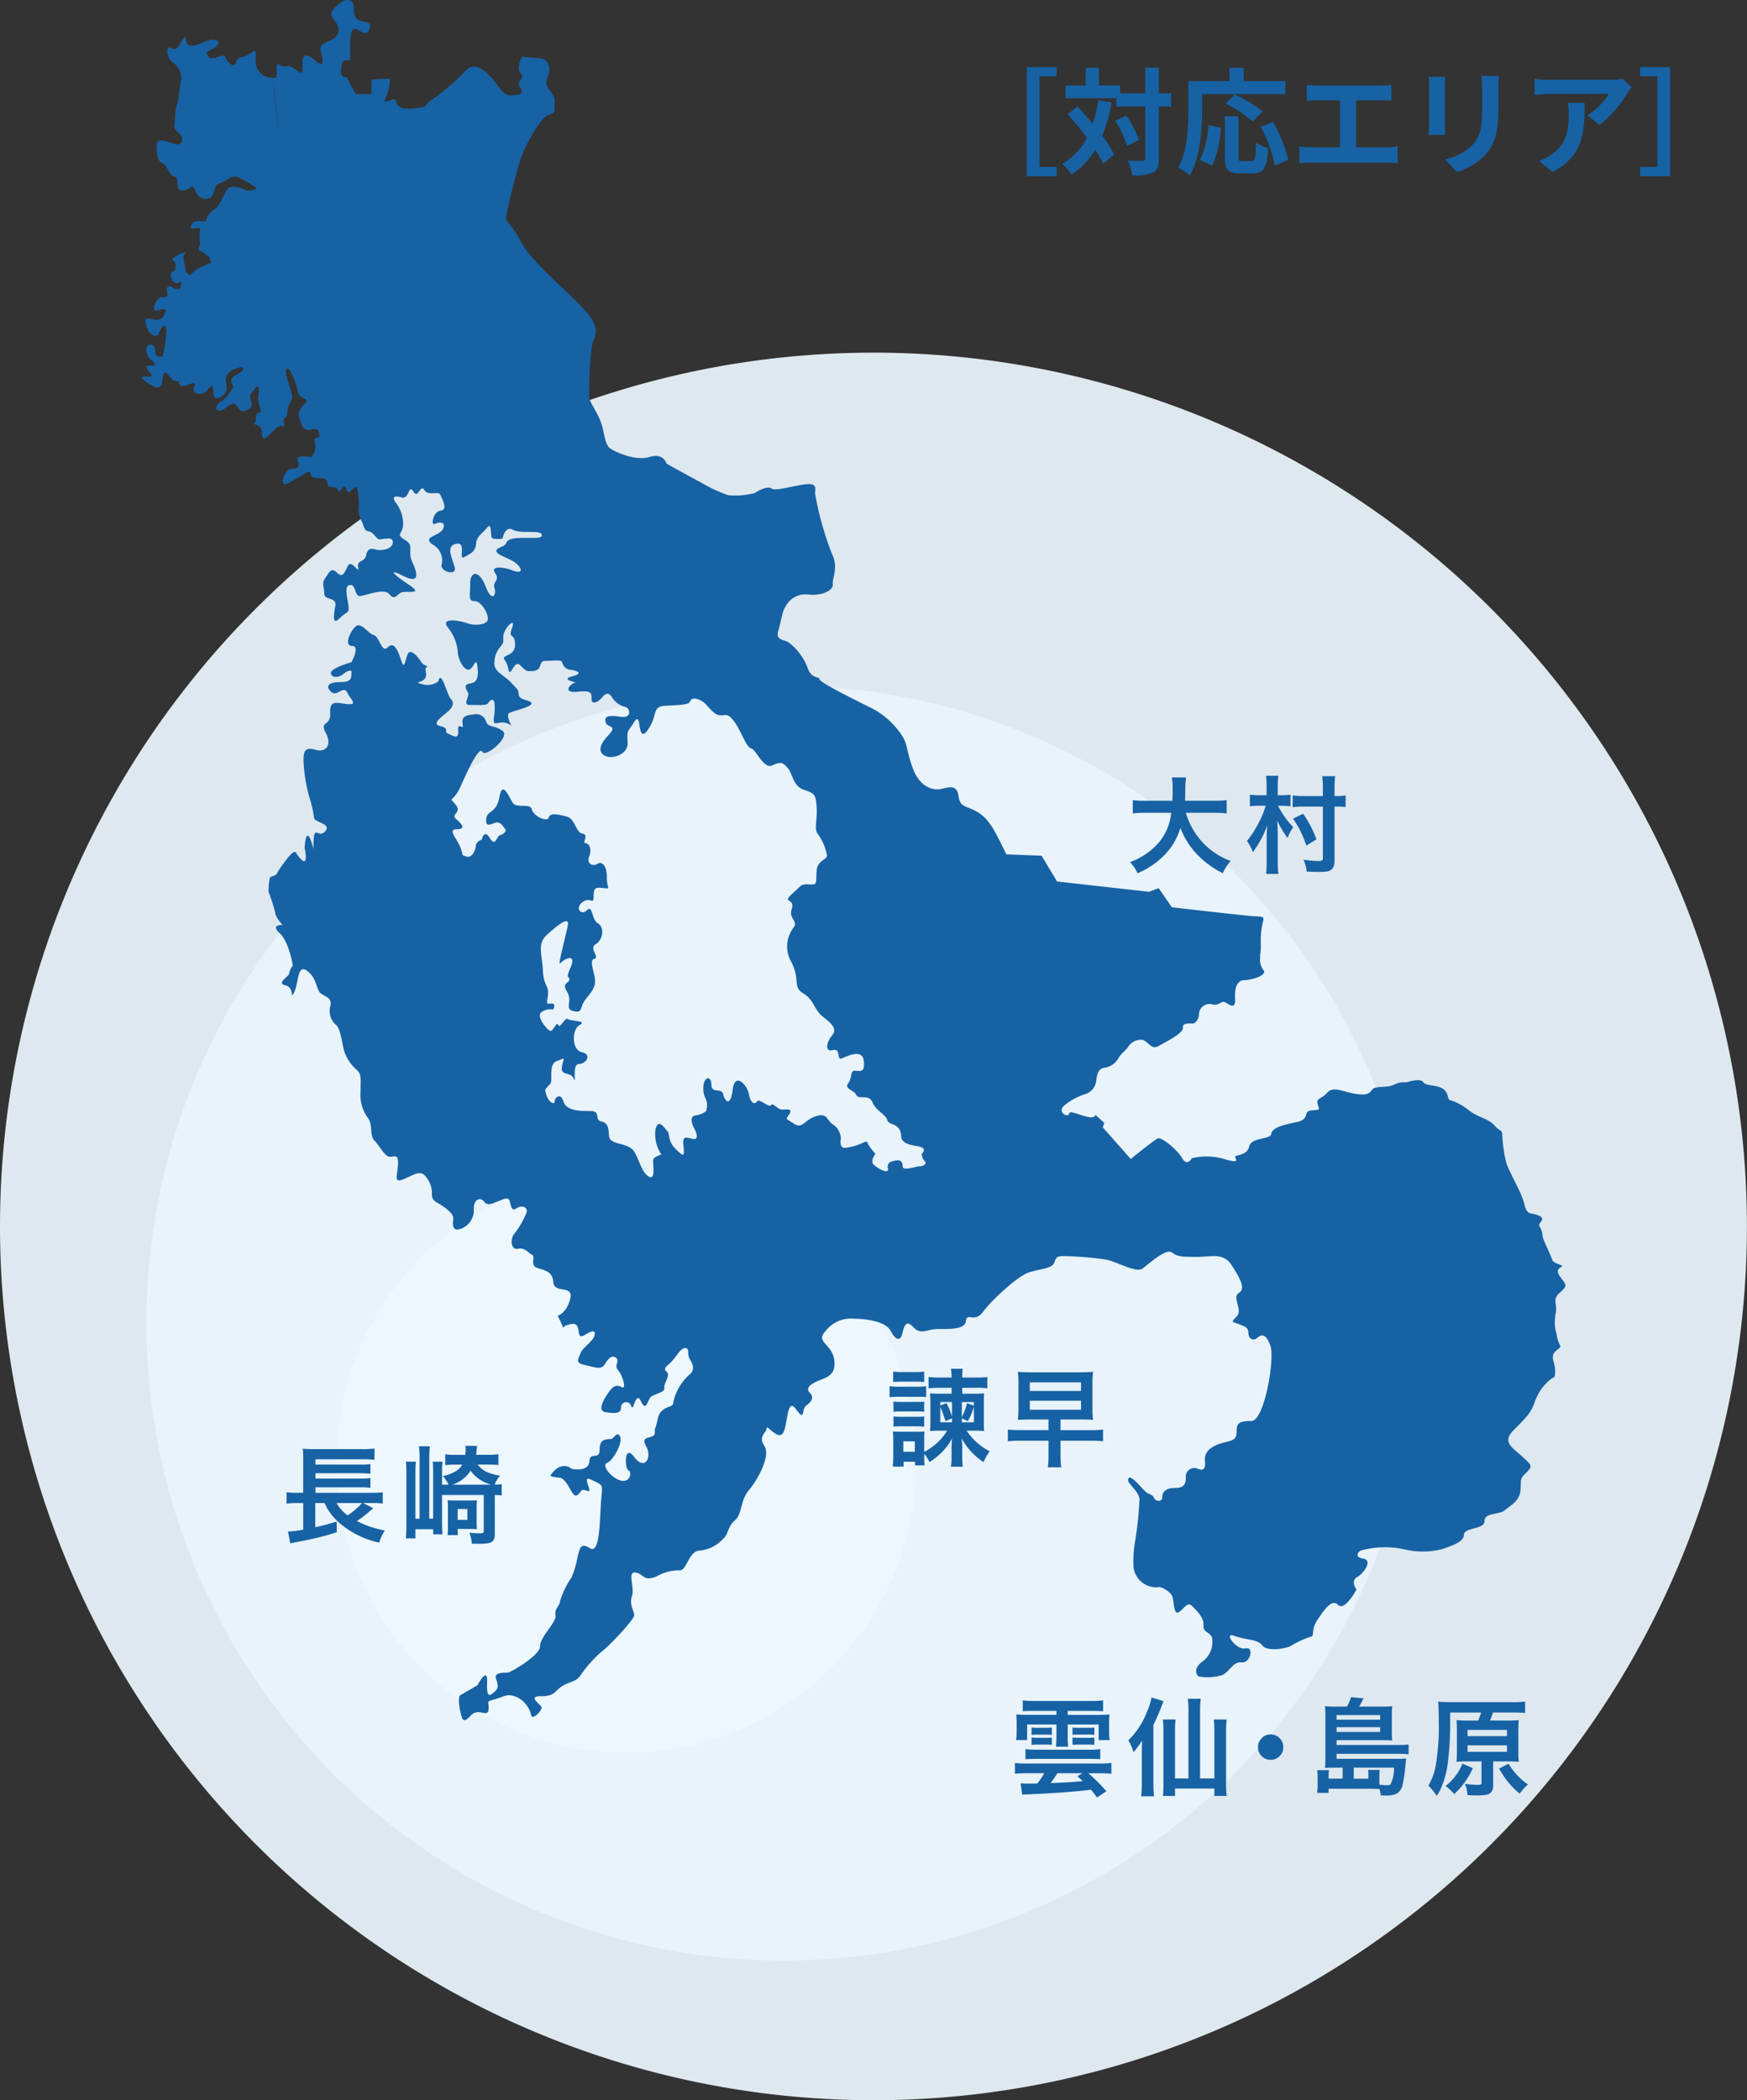 <?xml version="1.0" encoding="UTF-8"?>
<svg xmlns="http://www.w3.org/2000/svg" xmlns:xlink="http://www.w3.org/1999/xlink" width="196.81" height="236.524" viewBox="0 0 196.81 236.524">
  <rect x="0" y="0" width="196.81" height="236.524" fill="#333333" stroke="none"/>
  <defs>
    <radialGradient id="radial-gradient" cx="0.5" cy="0.5" r="0.5" gradientUnits="objectBoundingBox">
      <stop offset="0" stop-color="#edf8ff"></stop>
      <stop offset="1" stop-color="#edf8ff"></stop>
    </radialGradient>
  </defs>
  <g id="グループ_7950" data-name="グループ 7950" transform="translate(37.036 -2.651)">
    <path id="パス_4133" data-name="パス 4133" d="M6.585,193.69a98.4,98.4,0,1,0,98.4-98.405,98.406,98.406,0,0,0-98.4,98.405" transform="translate(-43.621 -52.921)" opacity="0.92" fill="url(#radial-gradient)" style="mix-blend-mode: multiply;isolation: isolate"></path>
    <path id="パス_4134" data-name="パス 4134" d="M27.16,187.649a71.79,71.79,0,1,0,71.789-71.79,71.788,71.788,0,0,0-71.789,71.79" transform="translate(-47.705 -36.005)" opacity="0.66" fill="url(#radial-gradient)" style="mix-blend-mode: multiply;isolation: isolate"></path>
    <path id="パス_4135" data-name="パス 4135" d="M57.4,178.771A32.676,32.676,0,1,0,90.072,146.1,32.676,32.676,0,0,0,57.4,178.771" transform="translate(-56.547 -11.42)" opacity="0.87" fill="url(#radial-gradient)" style="mix-blend-mode: multiply;isolation: isolate"></path>
    <path id="パス_4136" data-name="パス 4136" d="M160.711,146.6c.829-.746.829-.829.249-1.575s-.58-1.077-.083-1.325-.829-.332-.994-.829-.994-2.238-1.077-2.569a2.256,2.256,0,0,0-.332-1.161c-.331-.413.83-.828-.082-1.243s-1.326.083-1.657-1.325-1.823-3.73-2.072-4.807a16.733,16.733,0,0,1-.414-2.984c0-.581-.249-.332-.911-1.077s-1.907-.912-2.818-1.657c-.167-.136-.329-.253-.491-.362a5.908,5.908,0,0,0-1.664-.8c-.331-.083-.083-.745-.745-1.242s-1.989-.332-2.238-.746-1.078-.249-1.657-.083-.829-.082-1.657.332-2.155.082-2.487.579-.744.664-2.072.415-2.319-.829-2.983-.083-1.243.581-1.076,1.243.413.663-.663.746-.083.994-1.742,1.325-2.734.663-2.817,1.326-2.237.331-2.486,1.41-1.575.911-1.575,1.16.664.829-1.243.248a7.11,7.11,0,0,0-3.646-.082s-.4.787-.893.254a1.456,1.456,0,0,1-.185-.254c-.581-1-2.322-2.4-2.735-2.237s-3.066,2.319-3.066,2.319l-3.149-3.564.166-.5-1-.911s0,.5-1.161.166-1.74-.663-1.823-.249-1.326-.167-.58-.912a6.988,6.988,0,0,1,2.4-1.326,1.767,1.767,0,0,0,1.244-1.409c.083-.663.166-1.491.994-1.575a2.177,2.177,0,0,0,1.575-1.159c.249-.415.994-.994,1.077-1.244a1.731,1.731,0,0,1,1.492-.745c.662.082,1.077,1.16,1.823.745s2.9-1.492,2.817-2.072.663-.5,1.077-.5.746-.58.746-1.16a1.185,1.185,0,0,1,1.491-.994c.829.166,1-.415,1.41-.249s1.243.994,1.16-.414.331-2.072,1.077-2.072,2.487-.5,2.155-1.077a1.92,1.92,0,0,1-.415-1.409c0-.83.084-.332.084-1.657a8.3,8.3,0,0,1,.249-2.486c.164-.581-.083-.5-1.244-.581s-9.033-.994-9.033-.994l-1.491-2.155-1.077.414-10.2-1.142-.163-.018-1.74-2.9L98.39,97.21s-1.243-2.569-1.657-3.149a9.371,9.371,0,0,0-.6-.795,4.235,4.235,0,0,0-1.226-.946c-1.076-.579-1.74-.413-1.905-1.656s-.912-1.077-1.906-.83-2.4-.248-3.149-2.072-.663-2.9-1.243-3.811a9.09,9.09,0,0,0-3.895-3.4c-2.321-1.16-5.47-2.735-5.47-3.066s-.912,0-1.326-1.243a6.457,6.457,0,0,0-2.155-2.9,3.105,3.105,0,0,0-.55-.223c-.454-.159-.845-.339-.611-1.1.207-.671.318-1.342.47-1.893a2.729,2.729,0,0,1,.36-.843A2.494,2.494,0,0,1,76.1,67.956c1.574.166,2.818-.5,2.735-1.161s.663-1.906-.082-3.4A34.766,34.766,0,0,1,76.843,56.6c0-.581.249-1.161-.912-1.079s-3.564.829-3.978.5-1.409.166-1.906.5a8.723,8.723,0,0,1-2.984.249,16.792,16.792,0,0,1-3.026-1.407c-1.884-1-3.934-2.156-3.934-2.156s-.332-1.243-1.906-.745-3.812-.581-4.228-.83-.662-.414-.994-2.154-1.491-2.984-1.574-3.73a44.7,44.7,0,0,1,.249-5.469c.166-1.326,1.077-1.906-.166-3.647-.956-1.338-4.157-4.044-6.192-6.279a11.225,11.225,0,0,1-1.433-1.843,14.151,14.151,0,0,0-1.823-2.735c-.167-.248,1.077-5.137,1.574-6.712s2.321-4.89,3.232-5.139.58-.413.662-1.492-1.325-1.409-.828-2.652.082-1.988-.581-2.155-1.824-.082-2.072-.248-.911,1.409-.331,1.905-.663.829-.083,1.575-.166.829-.58.829-.911.414-1.906-1-2.486-2.9-3.564-1.822a24.294,24.294,0,0,1-3.812,3.314c-1.325.83-.082.746-1.823,1s-2.238-.249-2.321-.829-1.657.663-1.161-.249a5.5,5.5,0,0,0,.5-2.237l-2.072.082V11.6H25.13a12.079,12.079,0,0,1-.994-1.824c0-.249-.912.331-.664-1.243s1,0,1-1.243-.164-3.646.912-2.9,1.326,0,1.326-.58-1.906,0-1.824-1.658c.064-1.263-.745-1.409-1.492-.829S21.9,2.4,22.644,3.232s.745,1.824-.414,2.321-1.243.581-.994,1.575.166,1.491-.745.663-1.41-.746-1.41.331.167,1.409-.828.663-1.079,0-1.742-.5,0,1.575-.58,1.492l-.178-.022.643,5.706c-.238-1.35-.516-4.283-.643-5.706a1.879,1.879,0,0,1-1.81-1.138c-.414-1.076.331-2.4-.663-1.656s-1.409.248-1.657,1.076-1.161-.248-1.243-.662-1.575.5-1.824.083-.58-.5.332-.913S9.882,5.47,8.97,5.47s-2.818,1.492-2.983.082-.746,1.492-1.575.912S3.749,7.542,4.5,8.038a2.158,2.158,0,0,1,.911,1.988c-.083.581-.332,2.155-.332,2.4a5.153,5.153,0,0,0-.331,1.658c0,1.076-.331,1.326.331,1.822s.664,1.493-.248,1.326-2.154-.911-2.154.167.082,1.74.663,1.988S4,20.718,4.661,20.884s0,1.574.912,1.574,1.076-.993,1.492.083,1.574,1.077,1.905.414.166-1.161.829-1.326,1.238-.981,2.057-.666a.088.088,0,0,0,.016,0,16.038,16.038,0,0,1,1.988,1.16c.043.021.059.046.058.07-.012.171-.94.4-1.3.178-.415-.249-1.575-.5-1.906-.166S9.8,24.2,9.218,24.531a2.215,2.215,0,0,0-.994,1.326c0,.248-1.325-.332-1.657.5s1.16-.083.994.58a4.5,4.5,0,0,0,0,1.574s-.332.746-.083.746,1.077.662,1.077.662.414.663.083.746-.331.167-1,.414a3.047,3.047,0,0,0-1.16.912.785.785,0,0,1-.58-.745c-.083-.664-.414-1.327,0-1.741S4,30.083,4.5,30.332s.331,1.243,0,1.243-.332.912.166,1.243.829-.58.745.331-1.161.083-1.161.083-.58-.083-.413.581-.167.662-.663.662-1.243,1.657-.5,1.492,1.407-.414.745.663-2.321-.58-1.988.829,1.325,1.657,1.492,1.077.744-1.409.828-.331a11.372,11.372,0,0,1-.413,2.9s-.83.332-.83-.581-.829-.911-.994-.331.414,1.244.414,1.244,1.16.828.083.744-.083.663.082,1.077-1.657-.164-.912.5,1.906,1.325,2.073.414.083-1.74.911-.745.829.082,1.077.828,2.072-.745,1.658.25.993,1.076,1.491.414.663-.58.663.413,1.409.332,1.492-.5S9.8,42.928,12.12,42.348c0,0,.911.083-.415.829s-.166.994-.5,1.574-.994,1.409-1.325,1.492-.829.994-.167.994,1.326-.994,1.742-.745.58,1.076,1.242.745.83-.331.581-1.16,0-.58.414-1.243.58-.249.414.745.663,1.824.083,1.907-.167.911-.5,1.16.745,0,.829.994.166.994,1.077.082.911-.745,1.325-.745-.248-.58.167-.912.166-.414.414-1.243.5-.663.413-1.325-.994-2.735-.58-2.984c.1-.057.206.019.323.173a7.548,7.548,0,0,1,.921,2.479c.057.45.645.633.89.833.117.1.156.194.022.328-.414.414-.994.994-.745,1.74s.331,1.493,1.243,1.326.828-.083.994.581-.745-.083-.5.828-.249,1.658-.5,1.658-1.74-.332-1.41.5-.248.829-.829.829-1.574,2.322-.166,1.575,2.4-1.575,2.4-1.077.5.58,1.243.58.662.581.745.829,1.077,0,1.161.581.663-1.161.911-.166,1.077-.913,1.243,0a9.149,9.149,0,0,1,.167,1.905,2.651,2.651,0,0,0,.248,1.575c.332.5.249,1.159.829,1.242s.912.912,1.243.912,1.658-.414,1.493.415-1.493.828-1.824.745-.994-.332-1.16.58-1.077.5-.912,1.409-.746-.994-1.16-.166-.581,1.409-1.244.746-.911.082-1.325.662-.083,1-.083,1.742,1.409.331,1.243,1.325-.414,2.321.5,1.409,1.16-.414.912-1.823-.25-1.906.331-1.906.414,1.326,1.077,1.243,2.652-.911,3.231-.248.663.331,1.243-.083,2.9.331.912-1-2.155-1.741-.5-.912,1.658-.081,1-1.491.249-1.906-.829-2.569-.414-.58-.249-1.574a3.917,3.917,0,0,0-.829-2.653c-.414-.58-.249-.829.663-.58s.745-1.574,1.326-.663.745-.911,1.243-.166,1.574,0,1.823.58.829,1.657,0,1.741S33.5,60.249,34,60s1.326-.248.912.581-2.4.829-1.161,1.741a2,2,0,0,1,1,2.321c-.083.745,1.74,1.242,1.491.248s-1.076-2.4.166-2.652.167,1.906.912,1.492,1.243-.581,1.326-1.492.745-1.161,1.243-1.823.414.745.5,1.076,1.243.167,1.243.167.248-1.492,1.16-1,2.984,0,3.232.5-.746.414-1.906.414-1.907.083-2.072.581-1.326.5-1.077.993,1.657.746,2.321,1.41.5,1.077-.581.663-2.486-.5-1.906.331-.331.912-.082,1.658-.249,1.74-.994-.167-1.741-1.74-1.741-.331-.249,1.988.5,1.988,1.492,1.326,1.492,1.989-1.41.829-2.322.5-2.983-.664-2.236.413a5.029,5.029,0,0,1,1.16,2.736c0,.829.663,2.154,1.243,2.072s.829-1.658.994-.249-.249,1.74-.911,1.823-.415.662-.167.994-.663,1.409.167,1.409,1.905.083,2.072-.166.58-.745.745-.082a6.008,6.008,0,0,1-.083,1.741c0,.58,0,.662.663.5a1.8,1.8,0,0,1,1.326.331s-.663-1.16-.249-1.409,2.818-.746,2.486-1.16-1.325-.249-1.409-.912,0-.414-.829-1.326-2.072-1.243-1.906-2.4a2.6,2.6,0,0,1,.663-1.657c.331-.5.331-.249.331-1.161s1.492-2.319.994-.994.332.5.332,1.906-1.657,1.077-1.161,1.741.331,1.325.581,1.325.58-1.325,1.16-.745.662.662,1.077.662.994,0,1.161-.58.331-.58.829-.58,1.657-.166,1.657.166a1.064,1.064,0,0,0,.829.83c.332,0,1.906.331.332.745s.745.662.248.745-1.409,1.16.249,1c.145-.015.273-.025.393-.033,1.26-.084,1.264.182,1.264.862,0,.745.829.249,1.161-.167s.744-.745,1.159,0a2.59,2.59,0,0,0,1.575,1.077c.414.166.663,1.244-.58,1.077s-1.906-.166-1.74.58,1.491.249.248,1.575-.911,2.072-.083,2.321,2.4-.331,2.322-1.575,0-1.243.413-1.823.746-1.409.912-.166.5,1.409,1.243.082.249-2.155,1.657-2.237,2.735-.083,2.818-.5c.036-.187.23-.315.515-.311a2.092,2.092,0,0,1,1.391.807c.994,1.077,1.16,1.077,1.657,1.077s.745-.249,1.492.829,1.243,2.735,1.823,2.9,1.41,2.4,2.4,1.906,1.243-.249,1.74.332.58,1.989,1.741,2.4,1.409.414,1.492,1.989-.331,2.486.167,3.066a5.759,5.759,0,0,1,.891,1.892,4.085,4.085,0,0,1,.1.428c.083.5-1.076.58-1.16,1.74s.083,1.575-.5,1.575-1-.166-1.493.331-1.243,1.077-1.243,1.326.746.166.414,1.161.746,1.326.249,1.989a3.514,3.514,0,0,0-.249,3.977c.994,1.989.083,2.735,1.326,3.481s1.161,1.823,2.237,2.652,1.575,1.409,1,2.073-.912,1.905.082,1.656.332,1.244,1.077.912,2.238-1,2.4.249-.249,1.242-.912,1.161-.331.744-.829,1.407.663.745.912,1.326,1.409-.166,1.823.83,1.492,1.325,1.657,1.988,1.492.248,1.575,1.823c.068,1.306,2.408.9,2.548,1.484.028.12-.029.279-.229.5a1.174,1.174,0,0,0,.332.83c.331.248-.167.579-.58.579s-1.906.581-1.906,0-.331-.745-.746-.662-1.077.166-.912.912-1.325-.083-1.657-.5.25-1.161.25-1.161a6.951,6.951,0,0,1-.829-1.077c-.083-.248-.083-.414-.58-.164a6.513,6.513,0,0,1-2.073.58c-.5,0-.5-.746-.414-1a1.972,1.972,0,0,0-.912-1.656c-.745-.5-.58-1.327-1.906-.912s-1.492,1.491-2.486.828-.911-.413-.5-1.076-.332-.5-.83-.5-.994-.828-1.243-.5-1.325-.828-1.574-.414-.746.166-.911-.829-1.575-2.569-1.824-.5-.912,1.245-1.077.5c-.088-.4-.46-.372-.788-.424-.286-.046-.538-.152-.538-.652,0-1.077-.911-.912-.911.414s.663,1.077.331,2.568a2.449,2.449,0,0,1-1.243.5c-.912.166,0,1.657,0,1.657s.5,1.078-.166.994-1.325-.58-1.16.746,0,1.243-.912.331a2.345,2.345,0,0,1-.548-.811c-.211-.532-.138-.953-.364-1.179-.332-.331-.994-1.491-1.325-.166a4.157,4.157,0,0,0,.663,2.818s-.829.249-.913.58.332,2.4-.5,1.906-.994-1.74-1.657-2.817-2.735-.663-2.818-1.741-.166-1.492-.911-1.658,0-1.16-1.16-1.16-2.736,0-3.067-1.077a1.276,1.276,0,0,0-.2-.414c-.344-.434-.795.073-.795.414,0,.414-.828.166-1.076-1.326a7.035,7.035,0,0,1,.58-.662c.331-.331-.249-2.237.746-2.568s.828-.581.58.58.994.579,1.326,1.409-.25-1.657.58-1.657,1.492-1.077.331-1.326-1.161-2.569-.249-3.066-.994-.414-1.325-.663-.912,1.16-1.077.663-.581.745-.912.662-1.741-1.74-.912-2.154a1.664,1.664,0,0,1,1.243-.249s.415-.745-.248-.663-.414-.082-.332-1.077-.5-.911-.58-2.652-.663-2.983.414-3.978,2.569-2.237,2.4-1.161-1.243,4.808-.829,4.31,1.823-1.161,1.16.413-.166.913-.166,1.41-.912.331-.249,1.41-.332,1.905.663,2.154.829-.249,1.161-.911,1.325-1.41,1.325-2.4-.746-2.4-.082-2.569-.664-1.16.166-1.656.994-1.906.248-2.322-.58-2.154-1.243-1.491c-.56.559-1.174,0-.805-.592a1.162,1.162,0,0,1,.308-.321c.913-.663,1.244.415,1.244-.663s.331-.994,1.16-.911.331.083.331-1.243-.579-1.824-1.077-1.492-1.242,0-.911-.829,0-1.492-.414-1.492.414-.994-.332-1.077-.828-1.657-1.74-1.906-1.906-.5-2.072.083-1.74-.167-1.906-.911-1.741-.084-2.155-.746-1.16-2.569-1.492-.663-1.409,1.491-1.492,2.486.5.58,1.077.415.911.58,1.077.745-.167.58-.58.663-.5,1.409-1.161.331-.911.166-.911.166-.663.249-.663.663-.414,1.492-1.077,1.243-.249.083-.663-.994-1.491-2.072-.414-2.072.58-.581-.083-1.161.746-.663-.083-1.656-.33.082.663-2.156,2.073-4.391,2.4-3.729,3.232-1.74,2.238-2.4-1.575-.332-1.824-1a1.163,1.163,0,0,0-1.409-.829c-.746.083-1.41.166-1.243,1.077s-.58-.414-.5.746-.662.5-1.16.331.248-.58-.829-.829.083-1,.746-1.574.828-1.077.414-1.492-1.077-3.4-1.41-1.989a1.913,1.913,0,0,1-1.741.331c-1.16-.249-.083-.166.25-.662s-.167-1.077.164-1.243-.331-.167-.58-.581-1.243-1.74-1.574-.829-.332,1.741-.746.5-.829-1.988-1.492-1.325-.912-1.244-1.575-1.41-1.409-1.575-2.072-.912-1.242,2.155-.331,2.155-.083,1.823-.083,1.823-2.4.663-2.319,1.243.911.5,1.409.084.994-.5.911-.167.249,1.076-1.161,1.076-1.822.414-1.159,1.079,1.409-.746,1.823.082,1.243,1.409.083,1.325-2.073-.579-1.989,1-1.243.829-.5,2.237,0,2.238-1.159,1.906-1.41.084-1.326,1.575a18.42,18.42,0,0,0,.579,3.564,13.441,13.441,0,0,1,.581,2.486c0,.581,2.072.663,1.243,1.574S20.323,93.4,20.323,96.63c0,0-.745-3.315-.994-.166,0,0,.663,2.9-.912.663,0,0-.082-.663-.994.5A16.213,16.213,0,0,0,16.1,99.53l-.663.249a7.294,7.294,0,0,0-.166,1.657,19.159,19.159,0,0,1,.746,2.321c0,.5.829,1.409.829,1.409s-1.41-.082-.332.912S18,109.723,18,109.723a2.344,2.344,0,0,0-.415.912c0,.332-1.492,1.077-.414,1.326s.5,1.823,1,.746.331-3.149,1.409-2.4,1.077,2.072,1.491,2.486,1.41.5,1.161,1.492a2.062,2.062,0,0,0,.663,2.155c.5.414.663,2.155.912,2.983.02.067.053.129.078.194a4.7,4.7,0,0,0,1.331,1.877c.58.5.414,1.161.414,2.487a4.328,4.328,0,0,0,.829,2.9c.58.746.166,1.988.745,2.568s1.161,1.824,1.741,1.824.912-.332.912.745-.58,2.238.5,1.824,1.74-1,2.4-.58a2.881,2.881,0,0,1,.912,2.237c0,.663.414.829.829,1.077s1.574.994,1.574,1.574-.248,1.574.829,1.244a2.244,2.244,0,0,0,1.492-2.322c0-.993.745-1.325,1.16-.745s1.161.082,1.658-.082,1.076-.581,1.243.082.248,1.077.745.745,1.243-.248,1.161.414a9.981,9.981,0,0,1-1.492,2.569c-.332.5-.332,1.741.5,1.575s1.161.5,1.575.663-.167,1.076.414,1.409,1.906.248,1.988,1.657,2.322.248,1.906,1.906-1.409,1.905-1.409,1.905.5,1,.58,1.244.083-.083.414-.166,1-.415,1.244.166,0,1.409.828.911,1.244-.58,1.079.083-1.327,1.326-1.575,1.989-.663,1.076.5,1.325,1.824.581,2.238-.082.745-1.077,1.243-.746-.249.912.248,1.41,1,2.236.415,1.905-1-.082-1.41.5-1.491,2.154-.413,2.319,1.74.167,1.74-.5a.588.588,0,0,1,1.16-.167c.249.747.5-1.823,1.078-.58s.745,0,1.077-.413,1.657-.5,1.574-1.079.746-1.407.25-1.822.166-.663.663-1.243.994-1.492,1.491-1.41.083.663.5,1.326.5,1.243-.167,1.741a5.8,5.8,0,0,0-1.74,3.066c.083.663-1.41.249-1.741,1.823s-.331.746-.331,1.574-1.741.166-.994,1.493-.166,2.817-1.326,1.243-1.077,1.325-.663,1.492.249,1.409-.829,1.161-2.237-1.742-1.575-1.989,1.741-2.155,1.492-2.9-.663,0-.912.166-1.407-.248-1.407,1.161-1.077.166-1.161,1.409-1.989.829-1.989.829-1.16-1.076-2.4.746c0,0,0,.166.994.249s1.409,2.32,1.989,1.988.331-.829,1.16-.5-.829-1.905.5-1.242,1.243.414,1.077,2.237-.082,6.215-1.243,5.47-1.161.166-1.409.911a10.64,10.64,0,0,1-.664,2.321,10.26,10.26,0,0,0-1.325,2.735c0,.5-.663.829-.5,1.575s-1.741,2.4-1.741,3.48-3.4,2.984-3.648,2.984-1.574-.083-1.325.663.332,1.077-.166,1.492-.912.829-.829-1.077-1.077.331-1.077.331l-1.989,1.16s-.248.25,0,1.575.415,1.575,1.244.663,1.906.331,1.988-.663-.414-.829.745-1.16,1.327-.663,2.4-.25a3,3,0,0,1,1.657,2.073c.166.581,1.243-.58,1.161-.912s-1.657-1.243-.083-1.243,1.492-.5,2.321-1.076,1.575-.5,2.072-1.161a14.63,14.63,0,0,1,2.4-2.735c.828-.58,3.729-3.647,3.729-4.143s-.58-1.16-.249-2.155-.58-2.818.414-2.653.829,1.078,2.4.415a4.922,4.922,0,0,1,2.569-.663c.828,0,.993-2.238,2.321-2.238a4,4,0,0,0,2.568-1.325c.58-.414.5-1.41,1.326-2.073s.58-2.236,1.575-3.4,2.485-3.9,1.74-4.973.249-1.493.249-1.989,1.243,1.326,1.823.58.414-4.226,1.492-2.734.58,0,1.16-.415.912-.911.414-1.409-.082-.912.83-1.325,2.154-.58,1.905-2.4-2.154-1.988-.994-3.231a3.588,3.588,0,0,1,3.15-1.41c1.243,0,3.646.249,4.226,1.41a3.431,3.431,0,0,0,.26.434c.465.656.844.471.984-.02.166-.58.331-1.906,1.243-.911s1.574.248,2.818.248,3.066.083,3.149-.911.994.249,1.906-1,3.895-4.061,5.221-4.474,2.569-.414,2.817-1.077.331-.745,1.077-.745a36.43,36.43,0,0,1,4.89.414c1.077.248,3.315,1.492,3.978.994.337-.253,1.018-.848,1.69-1.307.652-.444,1.3-.76,1.624-.517.663.5,1.161.5,2.818.5s2.983-.5,3.895.912,1.657,2.652.829,3.149.5,1.906-.248,2.652-.415.58.164.83,1.161.331,1.161.994.5.994.994.58.994-.5,1.492.912-.663,8.452-2.154,8.452-1.657.332-1.657,1.161-.332.994-1,1.16-2.735.58-2.569,2.155-.829.829-1.076.829a.958.958,0,0,0-1.077,1.078c0,1.076-.58,1.16-1.326,1.16s-1.325.331-1.325.994-.746.5-.912.167-.249-.332-.746-.581-1.823-2.154-2.154-1.657,1.076,1.244,1.243,2.321a40.891,40.891,0,0,1-.541,5.035,12.754,12.754,0,0,0-.123,2.755,2.6,2.6,0,0,0,2.653,2.155c.5-.167,1.409.5,1.657.911s.167,2.238.746,1.906.994-1.243,1.492-.745,1.409,1.326,1.325,2.237.994.663.994,1.658a2.732,2.732,0,0,1-1.243,2.485c-1.076.912-.331,1.575-.331,1.575a5.4,5.4,0,0,0,2.735-.166c.912-.5,1.16-1.492,2.154-1.41s1.41-1.823.415-1.573-2.569-1.907-1.243-1.41,2.568.332,3.149,1.078,2.652.332,3.149.082A11.51,11.51,0,0,1,132.7,185.3c.413,0,0-.829.746-1.906s1.574-2.4,2.319-1.656S137.838,180,137.838,180s-.745-.912.083-1.41,1.74-1.906.662-2.072-.5-.829-.248-.912a10.235,10.235,0,0,1,4.723-.166,9.011,9.011,0,0,0,4.475,0c.331-.166,2.4-.663,2.4-1.574s2.321-.58,2.321-1.575,1.657-.663,2.321-1.243,1.658-.994,1.741-2.319-.082-1.161.663-1.907.58-.829-.5-1.823-2.321-1.574-.911-2.983,1.905-1.906,2.319-3.067a5.792,5.792,0,0,1,1.741-2.569c.494-.352.567-.232.578-.745,0-.091,0-.2,0-.331,0-.912-.663-1.575.167-2.238s.249-.166,0-1.824a4.8,4.8,0,0,1-.083-2.4c.166-1.077-.414-1.491.414-2.237" transform="translate(-22.052 1.651)" fill="#1762a4"></path>
    <path id="パス_5398" data-name="パス 5398" d="M8.479-1.559a10.523,10.523,0,0,0,1.57.668,12.2,12.2,0,0,0,1.57.4A6.609,6.609,0,0,0,10.98.879,10.21,10.21,0,0,1,6.668-1.207a6.674,6.674,0,0,1-1.512-1.74Q5.016-3.2,4.834-3.58H3.791V-.855A24.306,24.306,0,0,0,6.2-1.5L6.217-.3a26.764,26.764,0,0,1-2.6.721Q2.93.574,1.523.85,1.213.908.973.961L.721-.375A10.478,10.478,0,0,0,2.432-.586V-3.58H1.787a9.743,9.743,0,0,0-1.23.064V-4.8a7.972,7.972,0,0,0,1.254.064h.621V-8.52A10.7,10.7,0,0,0,2.385-9.7,12.183,12.183,0,0,0,3.7-9.65H9.059a10.589,10.589,0,0,0,1.4-.064v1.26A13.169,13.169,0,0,0,9.07-8.508H3.814v.6H8.9A7.538,7.538,0,0,0,10-7.963v1.084q-.445-.047-1.1-.059H3.814v.6h5.08A6.082,6.082,0,0,0,10-6.4v1.1a9,9,0,0,0-1.1-.053H3.814v.621h6.393A8.172,8.172,0,0,0,11.391-4.8v1.283a6.873,6.873,0,0,0-1.078-.064H9.182L10.313-3l-.217.188L9.967-2.7A10.9,10.9,0,0,1,8.479-1.559ZM7.447-2.191a11.111,11.111,0,0,0,.943-.727,6.889,6.889,0,0,0,.586-.574q.064-.076.076-.088H6.188A4.169,4.169,0,0,0,7.447-2.191ZM24-5.654a5.831,5.831,0,0,0,.791-.059v1.277a7.689,7.689,0,0,0-.773-.053V-.1q0,.744-.434.943a1.609,1.609,0,0,1-.516.129,8.178,8.178,0,0,1-.85.035q-.2,0-.8-.012a4.03,4.03,0,0,0-.264-1.242,9.177,9.177,0,0,0,1.16.076.98.98,0,0,0,.369-.047q.088-.047.088-.223V-4.488h-4.7v3.064q.006.809.041,1.365H17.073V-.633h-2V.4H13.991a12.877,12.877,0,0,0,.064-1.43V-6.979q0-.709-.053-1.254h1.119a11.866,11.866,0,0,0-.047,1.242v5.168h.469V-8.561a12.106,12.106,0,0,0-.064-1.412H16.7A11.715,11.715,0,0,0,16.634-8.6v6.773h.434V-6.979q0-.791-.047-1.254h1.1a12.336,12.336,0,0,0-.047,1.254v1.33H18.8a3.7,3.7,0,0,0-.639-.973,4.337,4.337,0,0,0,1.529-.586,2.151,2.151,0,0,0,.662-.7h-.8a10.819,10.819,0,0,0-1.119.053V-9.07a8.926,8.926,0,0,0,1.189.064h1.072a5.7,5.7,0,0,0,.041-.627,2.146,2.146,0,0,0-.029-.393l1.318.012a2.251,2.251,0,0,0-.035.246q-.018.135-.035.357-.012.164-.041.4h1.266a7.926,7.926,0,0,0,1.248-.07v1.219q-.545-.047-1.2-.053H22.077a3.177,3.177,0,0,0,.85.744,5.091,5.091,0,0,0,1.688.5A3.442,3.442,0,0,0,24-5.654Zm-.41.006A4.612,4.612,0,0,1,22.4-6.182a4.093,4.093,0,0,1-1.113-1.043,3.882,3.882,0,0,1-2.045,1.576ZM22-.633q-.352-.029-.779-.029H19.839V.029H18.7a8.564,8.564,0,0,0,.035-.937v-2.08q0-.562-.029-.908.281.029.879.029h1.529q.609,0,.885-.029-.029.293-.029.914v1.512A8.04,8.04,0,0,0,22-.633ZM19.827-2.906v1.219h1.1V-2.906Z" transform="translate(-5.309 175.493)" fill="#1762a4"></path>
    <path id="パス_5399" data-name="パス 5399" d="M5.268-8.643H2.736q-.809,0-1.26.041v-1.23a9.755,9.755,0,0,0,1.348.07H9.193a9.383,9.383,0,0,0,1.33-.07V-8.6q-.445-.041-1.225-.041H6.539v.451H9.768q1.031,0,1.482-.047a8.025,8.025,0,0,0-.047.979v.9a6.5,6.5,0,0,0,.064,1.008H10.025V-7.107H6.539v1.336a9.262,9.262,0,0,0,.053,1.16H5.209a8.422,8.422,0,0,0,.059-1.16V-7.107h-3.3v1.752H.721A6.5,6.5,0,0,0,.785-6.363v-.9a8.579,8.579,0,0,0-.047-.979q.451.047,1.482.047H5.268ZM3.891-1.623H1.91a12.152,12.152,0,0,0-1.318.064V-2.783a9.883,9.883,0,0,0,1.318.064h8.232a10.814,10.814,0,0,0,1.318-.064v1.225a11.871,11.871,0,0,0-1.318-.064H8.859A17.9,17.9,0,0,1,10.9.41l-1.061.7Q9.428.545,9.164.234l-.41.047Q7.77.4,5.877.545,4.184.662,2.238.75,1.67.773,1.418.8L1.23-.486q.369.035.861.035.539,0,1.02-.012A7.441,7.441,0,0,0,3.891-1.623Zm1.488,0q-.451.709-.762,1.107L4.8-.521Q7.23-.615,8.232-.738q-.223-.211-.6-.539l.557-.346ZM2.467-5.941v-.826a4.943,4.943,0,0,0,.627.029H4.154a4.611,4.611,0,0,0,.6-.029v.826a4.864,4.864,0,0,0-.6-.029H3.094A5.3,5.3,0,0,0,2.467-5.941ZM1.781-3.2V-4.336a9.922,9.922,0,0,0,1.266.064H8.971a9.218,9.218,0,0,0,1.236-.064V-3.2Q9.762-3.24,8.971-3.24H3.047Q2.285-3.24,1.781-3.2Zm.686-1.617v-.826a5.2,5.2,0,0,0,.627.029H4.154a5.736,5.736,0,0,0,.6-.029v.826a4.864,4.864,0,0,0-.6-.029H3.094A5.3,5.3,0,0,0,2.467-4.816ZM7.078-5.947v-.82a4.943,4.943,0,0,0,.627.029H8.93a5.19,5.19,0,0,0,.609-.029v.82a5.015,5.015,0,0,0-.609-.029H7.705A5.3,5.3,0,0,0,7.078-5.947Zm0,1.131v-.826a5.2,5.2,0,0,0,.627.029H8.93a4.59,4.59,0,0,0,.609-.029v.826a4.927,4.927,0,0,0-.609-.029H7.705A5.388,5.388,0,0,0,7.078-4.816ZM20.143-1.031V-8.736a9.465,9.465,0,0,0-.076-1.271h1.459a9.717,9.717,0,0,0-.076,1.271v7.705h1.611V-6.41A12.275,12.275,0,0,0,23-7.67H24.45A10.011,10.011,0,0,0,24.38-6.4V-.311A9.676,9.676,0,0,0,24.45.938H23.061V.1H18.626V.938H17.266a10.97,10.97,0,0,0,.059-1.219V-6.416a11.382,11.382,0,0,0-.064-1.254h1.43a10.133,10.133,0,0,0-.064,1.236v5.4ZM16.194-7.072v6.65A11.088,11.088,0,0,0,16.27.973H14.811a11.2,11.2,0,0,0,.076-1.406v-3.5q0-.521.035-1.359a11.8,11.8,0,0,1-.967,1.3,5.416,5.416,0,0,0-.586-1.336,9.083,9.083,0,0,0,2.109-3.234,6.714,6.714,0,0,0,.5-1.594l1.354.422-.094.24A25.174,25.174,0,0,1,16.194-7.072ZM29.412-5.988a1.372,1.372,0,0,1,1,.416,1.379,1.379,0,0,1,.416,1.014,1.385,1.385,0,0,1-.416,1.008,1.392,1.392,0,0,1-1.014.416,1.385,1.385,0,0,1-1.008-.416,1.379,1.379,0,0,1-.416-1.014,1.376,1.376,0,0,1,.27-.832A1.378,1.378,0,0,1,29.412-5.988Zm8.1,4.98V-2.25H36.483q-.592,0-.961.023.047-.445.047-1.236V-8.1a8.927,8.927,0,0,0-.053-1.072,8.878,8.878,0,0,0,1.031.047h1.447a4.876,4.876,0,0,0,.463-1.066l1.406.135q-.223.463-.5.932h2.7A8.851,8.851,0,0,0,43.1-9.176a7.474,7.474,0,0,0-.047.926v1.98a8.786,8.786,0,0,0,.047.961q-.434-.035-1.014-.035H36.829V-4.8h7a7.961,7.961,0,0,0,1.113-.059v1.107A10.255,10.255,0,0,0,43.8-3.809H36.829v.563H43.76a7.662,7.662,0,0,0,.908-.041q-.018.105-.029.229l-.035.322a17.476,17.476,0,0,1-.346,2.455,1.449,1.449,0,0,1-.721.99,2.853,2.853,0,0,1-1.189.176q-.2,0-.539-.012a5.682,5.682,0,0,0-.141-.721q-.281-.006-.7-.023-.193-.006-.527-.006H35.932V.592h-1.3a6.84,6.84,0,0,0,.064-1v-.832a4.392,4.392,0,0,0-.053-.727h1.33a3.552,3.552,0,0,0-.041.586v.369Zm1.254,0h1.652v-.387a3.845,3.845,0,0,0-.041-.6h1.318a1.627,1.627,0,0,0-.029.287q-.018.252-.018.445v.6q0,.141.006.322a6.068,6.068,0,0,0,.855.07.612.612,0,0,0,.381-.088,3.731,3.731,0,0,0,.4-1.893H38.762ZM36.829-7.652h4.91v-.516h-4.91Zm0,.844v.539h4.91v-.539Zm15.948-.744a6.64,6.64,0,0,0,.334-.908H49.624v.973A34.778,34.778,0,0,1,49.3-2.344a9.965,9.965,0,0,1-.6,2.15A6.549,6.549,0,0,1,48.124.932a8.028,8.028,0,0,0-.949-1.16,7.187,7.187,0,0,0,.762-1.928,25.834,25.834,0,0,0,.4-5.385q0-1.529-.07-2.145.58.059,1.535.059h6.82a9.454,9.454,0,0,0,1.447-.07v1.289a12.966,12.966,0,0,0-1.389-.053H54.452a9.69,9.69,0,0,1-.346.908h2.021a11.711,11.711,0,0,0,1.23-.047,8.089,8.089,0,0,0-.053,1.154v2.379a8.156,8.156,0,0,0,.053,1.154q-.533-.041-1.207-.041H54.47V-.311a1.454,1.454,0,0,1-.129.686A.862.862,0,0,1,53.714.8a5.724,5.724,0,0,1-1.055.076q-.439,0-1.084-.029a5.323,5.323,0,0,0-.088-.668,4.509,4.509,0,0,0-.2-.609,11.13,11.13,0,0,0,1.418.117.811.811,0,0,0,.387-.059q.064-.041.064-.176V-2.953H51.54q-.709,0-1.2.041.041-.4.041-1.189V-6.4q0-.779-.041-1.2a11.429,11.429,0,0,0,1.2.047ZM51.587-6.5v.7h4.441v-.7Zm0,1.734v.732h4.441v-.732ZM57.458.68A8.72,8.72,0,0,1,56.21-.562a10.305,10.305,0,0,1-.662-.9l-.422-.674L56.2-2.7a7.742,7.742,0,0,0,1.207,1.535,6.213,6.213,0,0,0,.984.8,5.849,5.849,0,0,0-.475.469A6.927,6.927,0,0,0,57.458.68ZM50.087.721a5.914,5.914,0,0,0-.979-.9,7.4,7.4,0,0,0,.656-.6A5.8,5.8,0,0,0,51.007-2.7l1.172.5A8.721,8.721,0,0,1,50.087.721Z" transform="translate(76.709 203.962)" fill="#1762a4"></path>
    <path id="パス_5397" data-name="パス 5397" d="M4.412-.475v.439a6.609,6.609,0,0,0,.041.844H3.375V.4H2.086V.949H.873A11.036,11.036,0,0,0,.926-.2V-2.08a7.534,7.534,0,0,0-.047-.932q.4.035.938.035H3.639a5.432,5.432,0,0,0,.8-.035q-.029.264-.029.867V-.709a7.017,7.017,0,0,0,1.207-.8A6.186,6.186,0,0,0,6.99-3.1H6.252a11,11,0,0,0-1.184.047,12.425,12.425,0,0,0,.041-1.242V-6.1q0-.844-.041-1.2.393.041,1.23.041h1.2v-.668H6.363A12.811,12.811,0,0,0,4.9-7.869V-9.146a11.4,11.4,0,0,0,1.459.064H7.494a5.709,5.709,0,0,0-.07-.99H8.748a5.285,5.285,0,0,0-.053.92v.07H10.43a9.351,9.351,0,0,0,1.09-.053v1.26a10.2,10.2,0,0,0-1.1-.053H8.7v.668H10.09A10.049,10.049,0,0,0,11.162-7.3q-.035.293-.035,1.143V-4.2q0,.773.035,1.148a8.878,8.878,0,0,0-1.1-.047H9.188A6.564,6.564,0,0,0,10.33-1.781a6.534,6.534,0,0,0,1.459,1,5.213,5.213,0,0,0-.68,1.225A7.3,7.3,0,0,1,8.631-2.232a9.426,9.426,0,0,1,.064.99V-.158A6.84,6.84,0,0,0,8.76.955H7.424a6.369,6.369,0,0,0,.07-1.1V-1.213l.018-.469.006-.211q.023-.217.029-.334a7.179,7.179,0,0,1-.691,1.049A7.408,7.408,0,0,1,5,.434,3.347,3.347,0,0,0,4.412-.475ZM7.541-4.043v-.445l-.732.311q-.258-.814-.393-1.148-.082-.211-.193-.451v1.734Zm1.107,0h1.359V-5.795a7.478,7.478,0,0,1-.68,1.623l-.68-.311Zm0-.568q.029-.064.059-.135a8.3,8.3,0,0,0,.381-.926q.064-.211.135-.516l.785.264v-.4H8.648ZM7.541-6.328H6.223v.4l.7-.275a8.974,8.974,0,0,1,.621,1.518ZM2.057-1.9V-.721H3.352V-1.9ZM.914-8.578V-9.756a6.705,6.705,0,0,0,.973.053H3.434a6.78,6.78,0,0,0,.973-.053v1.178a9.192,9.192,0,0,0-.973-.041H1.887A9.09,9.09,0,0,0,.914-8.578Zm-.4,1.711V-8.109a6.129,6.129,0,0,0,.967.059h2.18A7.556,7.556,0,0,0,4.629-8.1v1.219a8.414,8.414,0,0,0-.908-.035H1.482A8.08,8.08,0,0,0,.516-6.867ZM.949-5.227V-6.375a6.189,6.189,0,0,0,.762.035H3.668a5.764,5.764,0,0,0,.738-.035v1.148a5.935,5.935,0,0,0-.738-.035H1.711A6.1,6.1,0,0,0,.949-5.227Zm0,1.676V-4.7a6.189,6.189,0,0,0,.762.035H3.662A5.743,5.743,0,0,0,4.406-4.7v1.148a6.189,6.189,0,0,0-.762-.035H1.7A6.149,6.149,0,0,0,.949-3.551Zm17.466-.809H16.364q-.891.006-1.406.047a9.246,9.246,0,0,0,.07-1.289V-8.443a8.962,8.962,0,0,0-.07-1.283q.539.053,1.412.053h5.619q.9,0,1.447-.053a8.875,8.875,0,0,0-.07,1.266v2.906a8.586,8.586,0,0,0,.07,1.242q-.551-.047-1.412-.047H19.768v1.2h3.322a11.238,11.238,0,0,0,1.465-.07V-1.9a11.321,11.321,0,0,0-1.465-.07H19.768V-.521a11.355,11.355,0,0,0,.076,1.547h-1.5a11.229,11.229,0,0,0,.07-1.547V-1.969H15.3a11.573,11.573,0,0,0-1.465.07V-3.234a11.156,11.156,0,0,0,1.465.07h3.111ZM16.305-8.537v.967h5.771v-.967Zm0,2.063v1.02h5.771v-1.02Z" transform="translate(62.671 166.862)" fill="#1762a4"></path>
    <path id="パス_5396" data-name="パス 5396" d="M6.07-4.2A7.264,7.264,0,0,1,4.113-.984,9.067,9.067,0,0,1,1.242.908,4.46,4.46,0,0,0,.885.264,5.987,5.987,0,0,0,.4-.352,7.819,7.819,0,0,0,3.686-2.6,6.335,6.335,0,0,0,5.045-5.9H2.221a10.922,10.922,0,0,0-1.512.076V-7.33a10.844,10.844,0,0,0,1.512.076H5.168Q5.2-7.98,5.2-8.484a8.435,8.435,0,0,0-.088-1.395H6.709a9.96,9.96,0,0,0-.088,1.412q-.006.691-.029,1.213H9.773a11.317,11.317,0,0,0,1.512-.076v1.506a12.036,12.036,0,0,0-1.5-.076h-3.1a7.565,7.565,0,0,0,.738,1.746A8.069,8.069,0,0,0,11.73-.48,6.019,6.019,0,0,0,10.84.9,10.365,10.365,0,0,1,7.881-1.289,9,9,0,0,1,6.07-4.2Zm9.714-3.68V-8.906a8.344,8.344,0,0,0-.07-1.166h1.395a7.537,7.537,0,0,0-.07,1.172v1.025h.4a8.4,8.4,0,0,0,1.037-.064v1.307a8.194,8.194,0,0,0-1.014-.059h-.393a8.577,8.577,0,0,0,.563.973,9.556,9.556,0,0,0,1.154,1.441,5.549,5.549,0,0,0-.645,1.207,11.41,11.41,0,0,1-1.166-1.957q.064.715.064,1.752V-.322a10.054,10.054,0,0,0,.07,1.307H15.72a9.9,9.9,0,0,0,.07-1.3V-2.7q-.006-.99.07-1.793a11.732,11.732,0,0,1-1.623,3.029,4.91,4.91,0,0,0-.668-1.26,11.308,11.308,0,0,0,1.254-1.928,9.283,9.283,0,0,0,.855-2.045h-.615a8.9,8.9,0,0,0-1.16.064V-7.939a8.87,8.87,0,0,0,1.166.064ZM23.436-6.6V-.545a1.545,1.545,0,0,1-.217.914,1.124,1.124,0,0,1-.809.357,8.118,8.118,0,0,1-.861.035q-.334,0-1.248-.041a4.073,4.073,0,0,0-.363-1.336l.369.047a9.9,9.9,0,0,0,1.33.094.856.856,0,0,0,.387-.059q.1-.053.1-.275V-6.6H20.061a9.828,9.828,0,0,0-1.342.07V-7.857a9.33,9.33,0,0,0,1.33.07h2.074v-.82a9.8,9.8,0,0,0-.076-1.412h1.459a11.022,11.022,0,0,0-.07,1.412v.82h.088a6.971,6.971,0,0,0,1.16-.07v1.307A9.836,9.836,0,0,0,23.554-6.6ZM21.4-2.906,20.261-2.2a13.968,13.968,0,0,0-.674-1.664,11.889,11.889,0,0,0-.82-1.377l1.125-.551A12.111,12.111,0,0,1,21.4-2.906Z" transform="translate(89.871 100.082)" fill="#1762a4"></path>
    <path id="パス_5395" data-name="パス 5395" d="M9.269-11.076V1.2h3.367V.169H10.7V-10.049h1.937v-1.027Zm8.047,3.757a15.237,15.237,0,0,1-.624,2.626c-.572-.689-1.157-1.352-1.716-1.95l-1.1.871c.715.793,1.482,1.716,2.171,2.639A7.217,7.217,0,0,1,13.273-.182a6.778,6.778,0,0,1,1.04,1.209,8.741,8.741,0,0,0,2.665-2.808,12.136,12.136,0,0,1,.884,1.6L19.1-1.235a12.878,12.878,0,0,0-1.339-2.106,17.763,17.763,0,0,0,1.066-3.783Zm1.911,2.3a10.832,10.832,0,0,1,1.339,2.834l1.339-.689a10.2,10.2,0,0,0-1.443-2.743Zm6.305-3.107H24.141v-2.886H22.62v2.886H19.786v-.884h-2.4V-11H15.9v1.989H13.637v1.43h5.72v.936H22.62v5.85c0,.208-.078.273-.312.273s-.923.013-1.651-.026a6.369,6.369,0,0,1,.494,1.664A5.182,5.182,0,0,0,23.491.78c.494-.247.65-.7.65-1.573v-5.85h1.391Zm3.484.091H38.4V-9.5H33.709V-11H32.1V-9.5H27.469v3.276c0,1.872-.091,4.6-1.157,6.461a7.18,7.18,0,0,1,1.339.871c1.17-2.028,1.365-5.239,1.365-7.332ZM35.841-6.11a16.373,16.373,0,0,0-3.146-1.885L31.668-6.981a15,15,0,0,1,3.055,2.028ZM30.16,0a11.971,11.971,0,0,0,.962-4.251l-1.391-.3a10.762,10.762,0,0,1-.949,3.939Zm3.367-.494c-.364,0-.416-.065-.416-.533V-5.551H31.577v4.537c0,1.443.325,1.9,1.7,1.9h1.443c1.209,0,1.6-.624,1.742-2.847A4.069,4.069,0,0,1,35.1-2.587c-.052,1.794-.13,2.093-.52,2.093ZM35.62-4.355A15.456,15.456,0,0,1,37.206-.013l1.521-.624A15.488,15.488,0,0,0,37-4.888Zm5.187-4.719v1.781c.325-.026.884-.052,1.235-.052h2.509v5.3h-3.3a8.419,8.419,0,0,1-1.274-.1V-.26a10.864,10.864,0,0,1,1.274-.065h8.567a10.43,10.43,0,0,1,1.222.065V-2.145a7.944,7.944,0,0,1-1.222.1H46.371v-5.3h2.743c.377,0,.832.026,1.222.052V-9.074C49.959-9.035,49.5-9,49.114-9H42.042C41.678-9,41.145-9.035,40.807-9.074Zm21.632-1.014H60.476a9.17,9.17,0,0,1,.078,1.3v2.47c0,2.028-.169,3-1.066,3.978A5.881,5.881,0,0,1,56.368-.7L57.72.728a7.654,7.654,0,0,0,3.159-1.872c.962-1.066,1.508-2.275,1.508-5.07V-8.788C62.387-9.308,62.413-9.724,62.439-10.088Zm-6.032.1H54.535a9.23,9.23,0,0,1,.052,1V-4.6c0,.39-.052.9-.065,1.144h1.885c-.026-.3-.039-.806-.039-1.131V-8.983C56.368-9.4,56.381-9.685,56.407-9.984ZM77.415-8.8l-1.027-.962a6.7,6.7,0,0,1-1.326.117H68.055a10.306,10.306,0,0,1-1.586-.13v1.807c.611-.052,1.04-.091,1.586-.091h6.773a7.731,7.731,0,0,1-2.392,2.418l1.352,1.079a13.241,13.241,0,0,0,3.12-3.562A6.545,6.545,0,0,1,77.415-8.8Zm-5.3,1.755H70.226a7.206,7.206,0,0,1,.091,1.17c0,2.132-.312,3.51-1.963,4.654a5.137,5.137,0,0,1-1.365.715L68.51.728C72.046-1.17,72.111-3.822,72.111-7.046Zm9.62-4.03V1.2H78.364V.169H80.3V-10.049H78.364v-1.027Z" transform="translate(69.371 21.288)" fill="#1762a4"></path>
  </g>
</svg>
